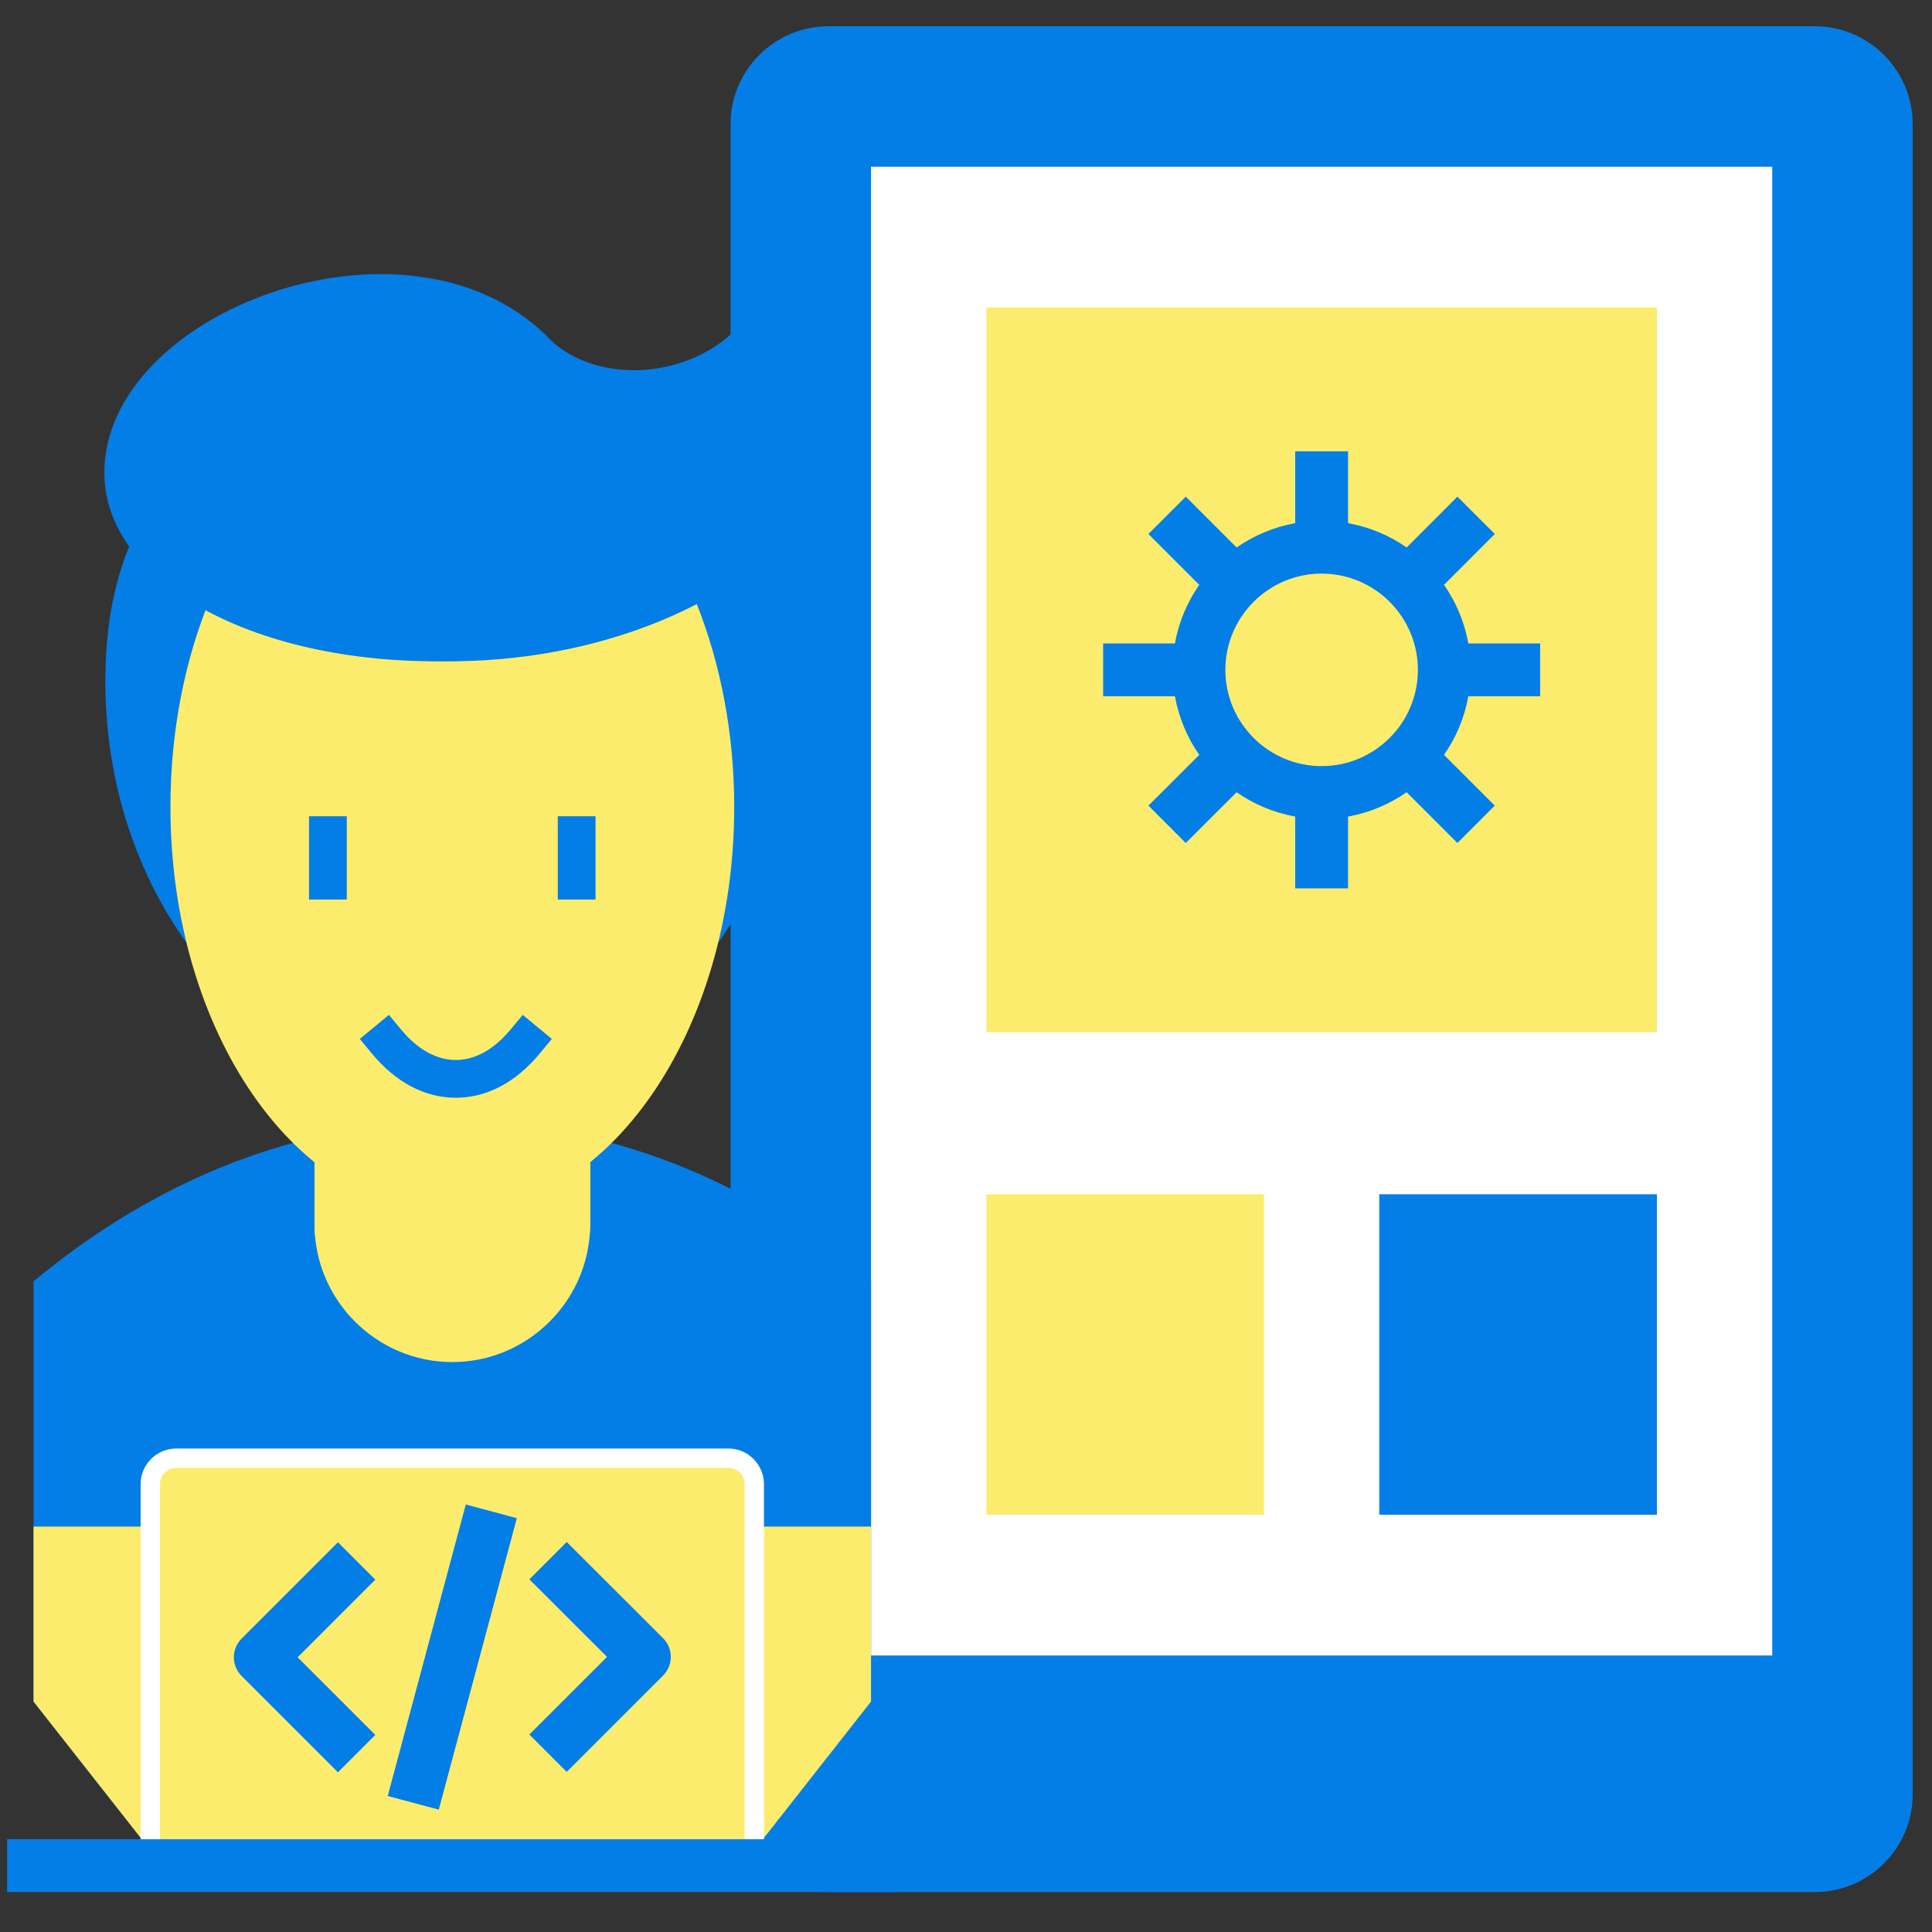 <svg width="100" height="100" viewBox="0 0 100 100" fill="none" xmlns="http://www.w3.org/2000/svg">
<rect x="0" y="0" width="100" height="100" fill="#333333" stroke="none"/>
<path fill-rule="evenodd" clip-rule="evenodd" d="M42.869 97.933H93.945C96.725 97.933 99 95.658 99 92.884V6.416C99 3.636 96.725 1.361 93.945 1.361H42.869C40.09 1.361 37.815 3.636 37.815 6.416V92.884C37.815 95.657 40.09 97.933 42.869 97.933Z" fill="#037EE6"/>
<path fill-rule="evenodd" clip-rule="evenodd" d="M45.084 8.63H91.731V85.687H45.084V8.63Z" fill="white"/>
<path fill-rule="evenodd" clip-rule="evenodd" d="M51.052 15.915H85.763V53.428H51.052V15.915Z" fill="#FCEC6D"/>
<path fill-rule="evenodd" clip-rule="evenodd" d="M71.391 61.815H85.763V78.402H71.391V61.815Z" fill="#037EE6"/>
<path fill-rule="evenodd" clip-rule="evenodd" d="M51.052 61.815H65.424V78.402H51.052V61.815Z" fill="#FCEC6D"/>
<path d="M79.718 36.039V33.304H76.001C75.802 32.193 75.364 31.163 74.742 30.271L77.37 27.639L75.434 25.706L72.808 28.337C71.915 27.715 70.886 27.278 69.775 27.079V23.362H67.04V27.079C65.929 27.278 64.9 27.716 64.007 28.338L61.375 25.705L59.441 27.639L62.073 30.272C61.451 31.164 61.014 32.193 60.814 33.304H57.098V36.039H60.814C61.014 37.15 61.451 38.179 62.073 39.072L59.442 41.698L61.374 43.634L64.006 41.006C64.899 41.628 65.928 42.066 67.04 42.266V45.982H69.775V42.266C70.886 42.066 71.916 41.628 72.808 41.006L75.435 43.633L77.369 41.699L74.742 39.072C75.364 38.18 75.802 37.151 76.001 36.039H79.718V36.039ZM68.408 39.654C65.66 39.654 63.425 37.419 63.425 34.672C63.425 31.925 65.661 29.69 68.408 29.69C71.155 29.69 73.39 31.925 73.39 34.672C73.39 37.419 71.155 39.654 68.408 39.654Z" fill="#037EE6"/>
<path fill-rule="evenodd" clip-rule="evenodd" d="M45.084 66.322V88.073L38.413 96.566H8.413L1.736 88.073V66.322C8.037 61.079 15.46 58.045 23.41 58.045C31.36 58.045 38.784 61.079 45.084 66.322Z" fill="#037EE6"/>
<path fill-rule="evenodd" clip-rule="evenodd" d="M45.084 79.016V88.073L38.413 96.565H8.413L1.736 88.073V79.016H45.084Z" fill="#FCEC6D"/>
<path d="M39.042 76.813V96.065H7.778V76.813C7.778 76.082 8.383 75.475 9.121 75.475H37.704C38.436 75.475 39.042 76.081 39.042 76.813Z" fill="#FCEC6D" stroke="white"/>
<path d="M19.426 81.762L15.406 85.781L19.426 89.8L17.492 91.734L12.506 86.748C11.972 86.214 11.972 85.348 12.506 84.814L17.492 79.828L19.426 81.762ZM34.319 84.791L29.332 79.812L27.4 81.747L31.419 85.76L27.4 89.778L29.334 91.712L34.32 86.726C34.576 86.469 34.72 86.121 34.72 85.758C34.72 85.396 34.576 85.048 34.319 84.791ZM20.069 92.96L22.711 93.667L26.751 78.58L24.109 77.873L20.069 92.96Z" fill="#037EE6"/>
<path d="M1.736 97.933H0.369V95.198H46.451V97.933H1.736Z" fill="#037EE6"/>
<path fill-rule="evenodd" clip-rule="evenodd" d="M16.28 55.338H30.546V63.365C30.546 67.29 27.335 70.501 23.41 70.501C19.485 70.501 16.279 67.291 16.279 63.365L16.28 55.338Z" fill="#FCEC6D"/>
<path fill-rule="evenodd" clip-rule="evenodd" d="M16.28 55.338H30.546V63.365C30.546 63.565 30.535 63.764 30.518 63.958C29.262 64.7 27.9 65.27 26.433 65.608C25.442 65.834 24.429 65.951 23.41 65.951C22.391 65.951 21.378 65.835 20.387 65.608C18.92 65.27 17.558 64.7 16.302 63.958C16.285 63.764 16.279 63.565 16.279 63.365L16.28 55.338Z" fill="#FCEC6D"/>
<path fill-rule="evenodd" clip-rule="evenodd" d="M23.41 19.52C33.331 19.52 41.375 23.611 41.375 35.248C41.375 46.89 33.331 56.324 23.41 56.324C13.489 56.324 5.451 46.89 5.451 35.248C5.451 23.611 13.489 19.52 23.41 19.52Z" fill="#037EE6"/>
<path fill-rule="evenodd" clip-rule="evenodd" d="M36.066 31.267C37.294 34.362 38.003 37.949 38.003 41.769C38.003 53.411 31.471 62.845 23.41 62.845C15.355 62.845 8.822 53.411 8.822 41.769C8.822 37.805 9.581 34.096 10.898 30.929C14.347 33.216 19.391 34.495 25.01 34.179C29.14 33.941 32.96 32.878 36.066 31.267Z" fill="#FCEC6D"/>
<path fill-rule="evenodd" clip-rule="evenodd" d="M28.204 17.3C29.312 18.551 31.205 19.293 33.358 19.143C35.767 18.971 37.854 17.726 38.873 16.06C41.497 17.759 43.074 20.018 43.074 22.564C43.074 28.455 34.637 33.659 24.235 34.185C13.833 34.711 5.401 30.359 5.401 24.469C5.401 16.131 20.924 10.313 28.204 17.3Z" fill="#037EE6"/>
<path d="M27.056 52.529L28.561 53.774L27.939 54.527C26.698 56.027 25.195 56.819 23.593 56.819C21.99 56.819 20.488 56.027 19.247 54.527L18.624 53.774L20.13 52.529L20.753 53.281C21.351 54.004 22.328 54.865 23.593 54.865C24.858 54.865 25.835 54.004 26.433 53.281L27.056 52.529ZM15.995 46.56H17.949V42.248H15.995V46.56ZM28.871 42.248V46.56H30.826V42.248H28.871Z" fill="#037EE6"/>
</svg>
